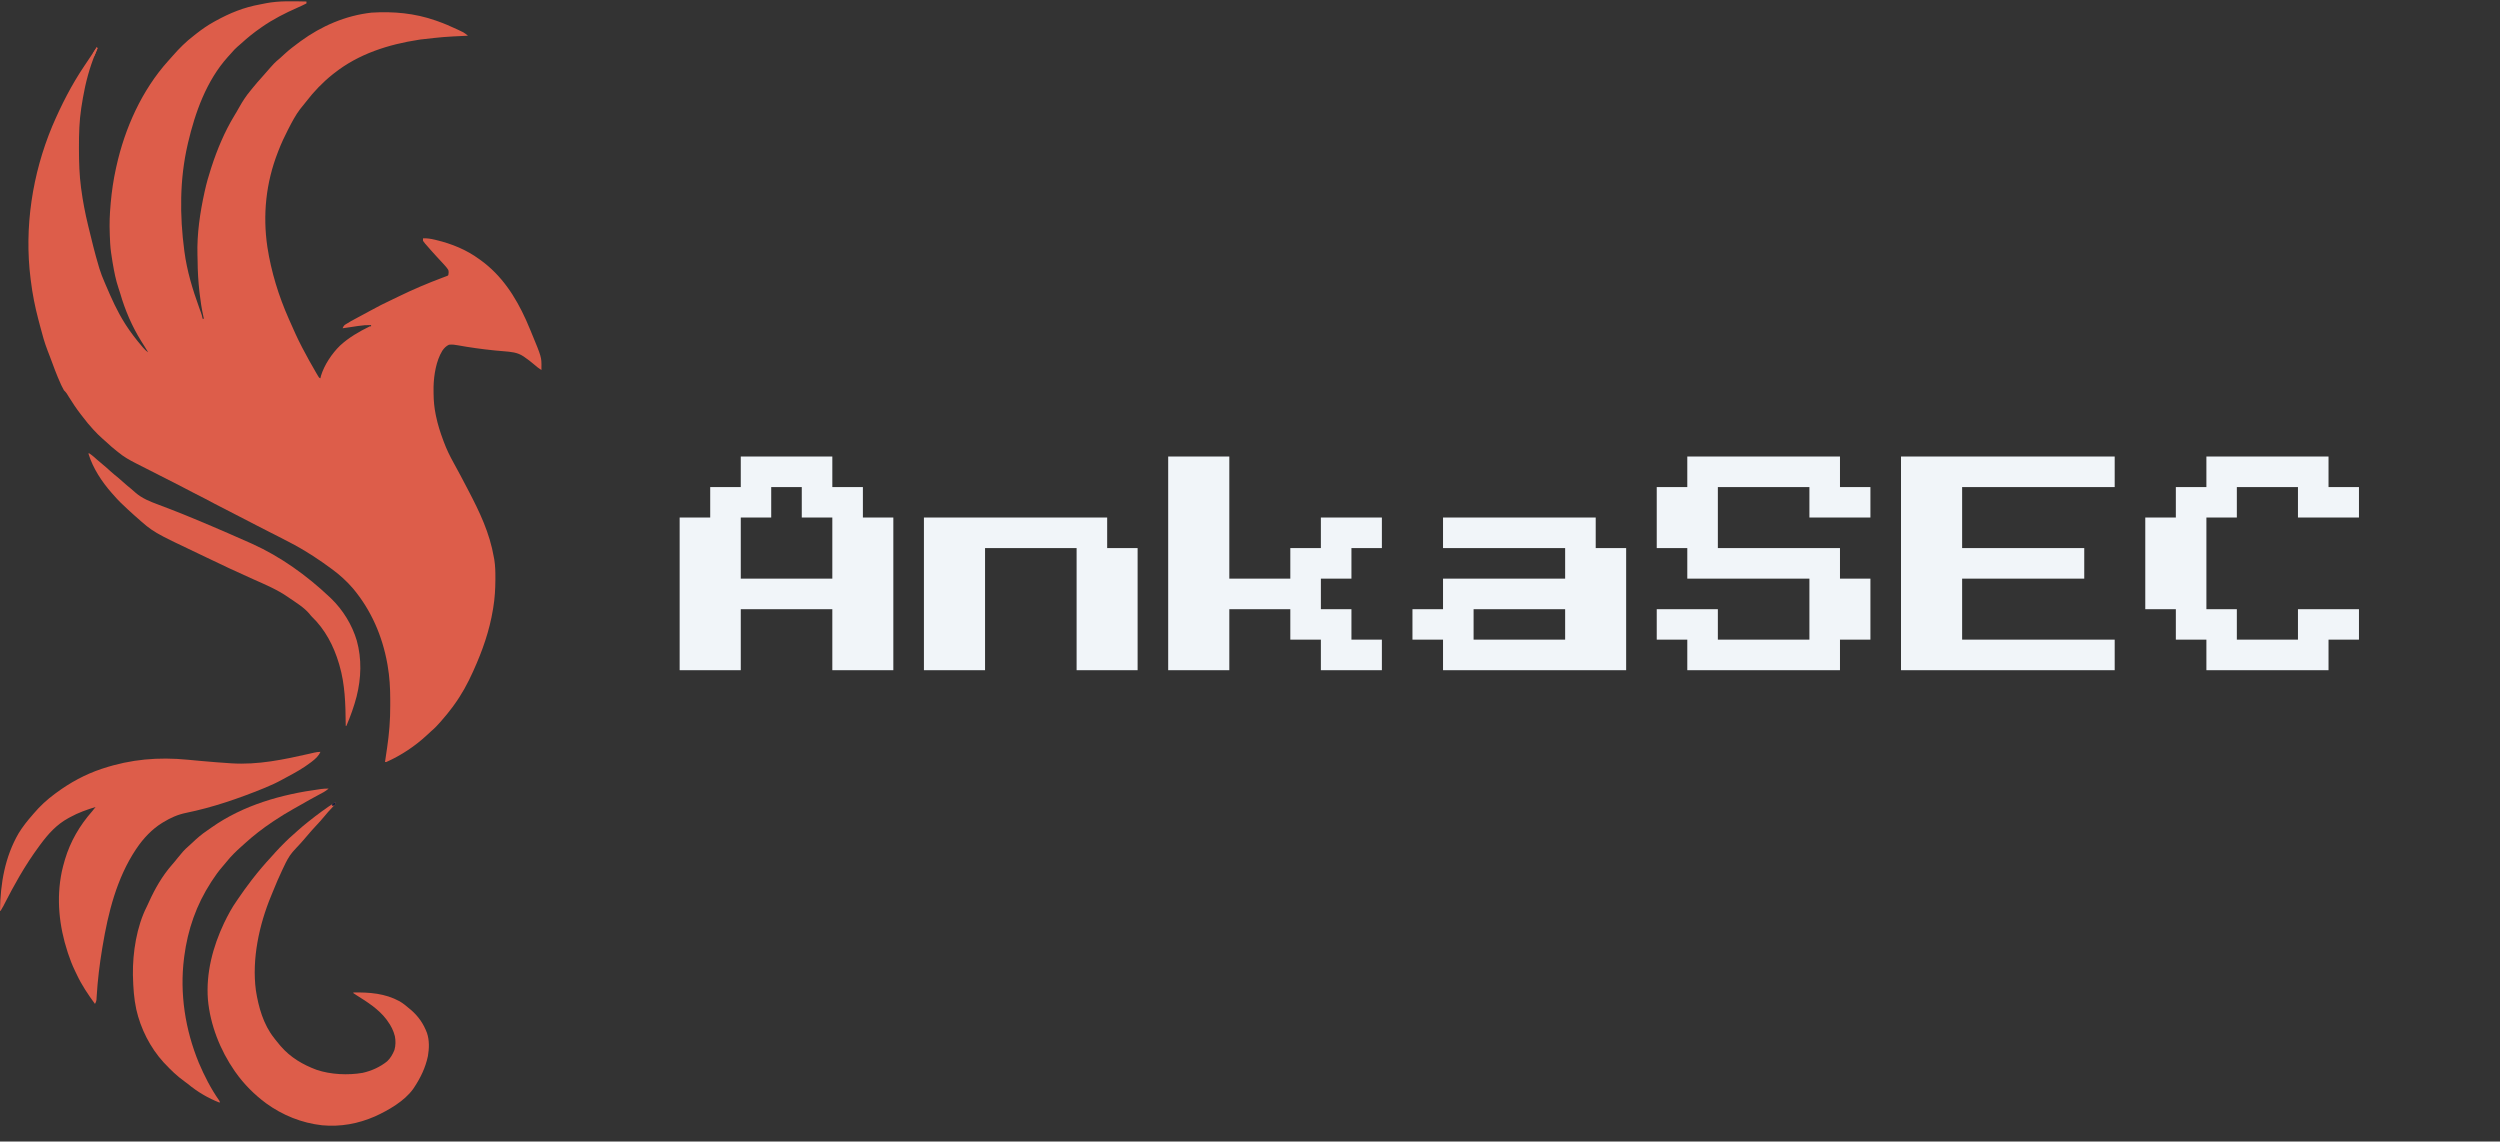 <svg xmlns="http://www.w3.org/2000/svg" xmlns:xlink="http://www.w3.org/1999/xlink" width="438" zoomAndPan="magnify" viewBox="0 0 328.5 150" height="200" preserveAspectRatio="xMidYMid meet" version="1.0"><rect x="0" y="0" width="328.5" height="150" fill="#333333" stroke="none"/><defs><g/><clipPath id="c9f0cc2a27"><path d="M 1 0.781 L 30 0.781 L 30 30 L 1 30 Z M 1 0.781 " clip-rule="nonzero"/></clipPath><clipPath id="4495c15f90"><path d="M 65 0.781 L 94 0.781 L 94 30 L 65 30 Z M 65 0.781 " clip-rule="nonzero"/></clipPath><clipPath id="85f7911853"><path d="M 129 0.781 L 158 0.781 L 158 30 L 129 30 Z M 129 0.781 " clip-rule="nonzero"/></clipPath><clipPath id="e8605cb44d"><path d="M 161 0.781 L 190 0.781 L 190 30 L 161 30 Z M 161 0.781 " clip-rule="nonzero"/></clipPath><clipPath id="83330b8b98"><path d="M 193 0.781 L 222 0.781 L 222 30 L 193 30 Z M 193 0.781 " clip-rule="nonzero"/></clipPath><clipPath id="80ff50d857"><rect x="0" width="227" y="0" height="34"/></clipPath><clipPath id="9fd645db5c"><path d="M 3 0.113 L 71.141 0.113 L 71.141 101 L 3 101 Z M 3 0.113 " clip-rule="nonzero"/></clipPath></defs><g transform="matrix(1, 0, 0, 1, 88, 59)"><g clip-path="url(#80ff50d857)"><g clip-path="url(#c9f0cc2a27)"><g fill="#f1f5f9" fill-opacity="1"><g transform="translate(1.306, 33.08)"><g><path d="M 0 -4.016 L 0 -24.078 L 4.016 -24.078 L 4.016 -28.078 L 8.031 -28.078 L 8.031 -32.094 L 20.062 -32.094 L 20.062 -28.078 L 24.078 -28.078 L 24.078 -24.078 L 28.078 -24.078 L 28.078 -4.016 L 20.062 -4.016 L 20.062 -12.031 L 8.031 -12.031 L 8.031 -4.016 Z M 8.031 -16.047 L 20.062 -16.047 L 20.062 -24.078 L 16.047 -24.078 L 16.047 -28.078 L 12.031 -28.078 L 12.031 -24.078 L 8.031 -24.078 Z M 8.031 -16.047 "/></g></g></g></g><g fill="#f1f5f9" fill-opacity="1"><g transform="translate(33.404, 33.08)"><g><path d="M 0 -4.016 L 0 -24.078 L 24.078 -24.078 L 24.078 -20.062 L 28.078 -20.062 L 28.078 -4.016 L 20.062 -4.016 L 20.062 -20.062 L 8.031 -20.062 L 8.031 -4.016 Z M 0 -4.016 "/></g></g></g><g clip-path="url(#4495c15f90)"><g fill="#f1f5f9" fill-opacity="1"><g transform="translate(65.501, 33.08)"><g><path d="M 0 -4.016 L 0 -32.094 L 8.031 -32.094 L 8.031 -16.047 L 16.047 -16.047 L 16.047 -20.062 L 20.062 -20.062 L 20.062 -24.078 L 28.078 -24.078 L 28.078 -20.062 L 24.078 -20.062 L 24.078 -16.047 L 20.062 -16.047 L 20.062 -12.031 L 24.078 -12.031 L 24.078 -8.031 L 28.078 -8.031 L 28.078 -4.016 L 20.062 -4.016 L 20.062 -8.031 L 16.047 -8.031 L 16.047 -12.031 L 8.031 -12.031 L 8.031 -4.016 Z M 0 -4.016 "/></g></g></g></g><g fill="#f1f5f9" fill-opacity="1"><g transform="translate(97.598, 33.08)"><g><path d="M 4.016 -4.016 L 4.016 -8.031 L 0 -8.031 L 0 -12.031 L 4.016 -12.031 L 4.016 -16.047 L 20.062 -16.047 L 20.062 -20.062 L 4.016 -20.062 L 4.016 -24.078 L 24.078 -24.078 L 24.078 -20.062 L 28.078 -20.062 L 28.078 -4.016 Z M 8.031 -8.031 L 20.062 -8.031 L 20.062 -12.031 L 8.031 -12.031 Z M 8.031 -8.031 "/></g></g></g><g clip-path="url(#85f7911853)"><g fill="#f1f5f9" fill-opacity="1"><g transform="translate(129.695, 33.08)"><g><path d="M 4.016 -4.016 L 4.016 -8.031 L 0 -8.031 L 0 -12.031 L 8.031 -12.031 L 8.031 -8.031 L 20.062 -8.031 L 20.062 -16.047 L 4.016 -16.047 L 4.016 -20.062 L 0 -20.062 L 0 -28.078 L 4.016 -28.078 L 4.016 -32.094 L 24.078 -32.094 L 24.078 -28.078 L 28.078 -28.078 L 28.078 -24.078 L 20.062 -24.078 L 20.062 -28.078 L 8.031 -28.078 L 8.031 -20.062 L 24.078 -20.062 L 24.078 -16.047 L 28.078 -16.047 L 28.078 -8.031 L 24.078 -8.031 L 24.078 -4.016 Z M 4.016 -4.016 "/></g></g></g></g><g clip-path="url(#e8605cb44d)"><g fill="#f1f5f9" fill-opacity="1"><g transform="translate(161.792, 33.08)"><g><path d="M 0 -4.016 L 0 -32.094 L 28.078 -32.094 L 28.078 -28.078 L 8.031 -28.078 L 8.031 -20.062 L 24.078 -20.062 L 24.078 -16.047 L 8.031 -16.047 L 8.031 -8.031 L 28.078 -8.031 L 28.078 -4.016 Z M 0 -4.016 "/></g></g></g></g><g clip-path="url(#83330b8b98)"><g fill="#f1f5f9" fill-opacity="1"><g transform="translate(193.89, 33.08)"><g><path d="M 8.031 -4.016 L 8.031 -8.031 L 4.016 -8.031 L 4.016 -12.031 L 0 -12.031 L 0 -24.078 L 4.016 -24.078 L 4.016 -28.078 L 8.031 -28.078 L 8.031 -32.094 L 24.078 -32.094 L 24.078 -28.078 L 28.078 -28.078 L 28.078 -24.078 L 20.062 -24.078 L 20.062 -28.078 L 12.031 -28.078 L 12.031 -24.078 L 8.031 -24.078 L 8.031 -12.031 L 12.031 -12.031 L 12.031 -8.031 L 20.062 -8.031 L 20.062 -12.031 L 28.078 -12.031 L 28.078 -8.031 L 24.078 -8.031 L 24.078 -4.016 Z M 8.031 -4.016 "/></g></g></g></g></g></g><g clip-path="url(#9fd645db5c)"><path fill="#dd5d4a" d="M 40.27 0.199 L 40.27 0.449 C 39.875 0.652 39.469 0.844 39.062 1.02 C 37.453 1.727 35.891 2.523 34.445 3.527 C 34.395 3.562 34.344 3.598 34.289 3.637 C 33.387 4.258 32.539 4.938 31.73 5.68 C 31.551 5.84 31.371 5.996 31.188 6.152 C 30.91 6.391 30.676 6.648 30.438 6.926 C 30.277 7.117 30.105 7.301 29.934 7.484 C 27.137 10.598 25.652 14.746 24.711 18.754 L 24.645 19.043 C 23.605 23.562 23.609 28.316 24.211 32.898 C 24.219 32.957 24.227 33.012 24.234 33.07 C 24.57 35.598 25.297 38.004 26.16 40.391 L 26.234 40.602 C 26.281 40.73 26.328 40.859 26.375 40.984 C 26.484 41.285 26.574 41.57 26.625 41.883 L 26.793 41.883 L 26.727 41.598 C 26.504 40.602 26.352 39.605 26.234 38.586 L 26.207 38.355 C 26.055 37 25.973 35.641 25.965 34.273 C 25.961 34.008 25.953 33.742 25.945 33.473 C 25.871 30.711 26.285 27.934 26.875 25.242 L 26.914 25.074 C 27.129 24.082 27.41 23.113 27.723 22.148 L 27.797 21.918 C 28.543 19.629 29.512 17.309 30.766 15.242 C 30.875 15.062 30.98 14.883 31.09 14.699 C 31.203 14.504 31.316 14.309 31.426 14.109 C 31.871 13.316 32.34 12.59 32.926 11.895 C 33.027 11.77 33.129 11.645 33.23 11.52 C 33.59 11.07 33.969 10.637 34.355 10.211 C 34.504 10.043 34.652 9.879 34.797 9.711 C 36.078 8.242 36.078 8.242 36.773 7.664 C 36.988 7.48 37.191 7.289 37.395 7.094 C 38.012 6.523 38.68 6.02 39.355 5.523 L 39.496 5.418 C 42.246 3.41 45.422 2.039 48.82 1.66 C 51.707 1.48 54.504 1.734 57.246 2.695 L 57.438 2.762 C 58.355 3.086 59.238 3.461 60.117 3.879 L 60.387 4.008 L 60.863 4.238 C 61.094 4.371 61.285 4.523 61.488 4.691 L 61.344 4.699 C 58.285 4.844 58.285 4.844 55.25 5.191 L 55.016 5.227 C 51.039 5.836 47.121 7.082 43.934 9.602 L 43.707 9.777 C 42.383 10.84 41.25 12.02 40.219 13.363 C 40.105 13.512 39.988 13.66 39.867 13.805 L 39.746 13.953 C 39.641 14.09 39.531 14.223 39.422 14.355 C 38.82 15.152 38.355 16.047 37.898 16.934 L 37.816 17.094 C 37.371 17.961 36.961 18.84 36.609 19.75 L 36.527 19.961 C 34.949 23.98 34.504 28.215 35.137 32.484 C 35.641 35.727 36.613 38.887 37.941 41.883 L 38.074 42.184 C 38.582 43.344 39.098 44.504 39.688 45.629 L 39.812 45.863 C 40.34 46.867 40.883 47.859 41.457 48.836 L 41.594 49.074 L 41.723 49.289 L 41.836 49.48 C 41.926 49.637 41.926 49.637 42.102 49.707 L 42.176 49.383 C 42.605 47.957 43.625 46.438 44.691 45.402 C 45.82 44.359 47.215 43.551 48.594 42.883 L 48.758 42.883 L 48.758 42.715 C 48.184 42.703 47.641 42.742 47.074 42.832 L 46.617 42.898 L 46.391 42.934 C 46.09 42.98 45.789 43.023 45.488 43.066 L 45.207 43.105 L 45.016 43.133 C 45.094 42.938 45.164 42.816 45.324 42.676 C 45.852 42.34 46.391 42.039 46.945 41.75 L 47.523 41.441 L 47.812 41.285 C 48.066 41.148 48.32 41.012 48.574 40.871 C 49.562 40.32 50.566 39.816 51.594 39.336 C 51.836 39.223 52.082 39.102 52.324 38.984 C 54.234 38.047 56.195 37.219 58.188 36.469 L 58.441 36.375 L 58.66 36.293 C 58.824 36.238 58.824 36.238 58.91 36.145 C 58.957 35.875 58.973 35.738 58.91 35.477 C 58.699 35.141 58.43 34.852 58.16 34.562 L 58.027 34.418 C 57.797 34.164 57.562 33.914 57.328 33.664 C 57.098 33.418 56.871 33.168 56.648 32.91 C 56.52 32.758 56.391 32.609 56.258 32.465 L 56.004 32.172 L 55.875 32.031 C 55.773 31.91 55.676 31.781 55.582 31.648 L 55.582 31.316 C 56.113 31.297 56.578 31.367 57.094 31.488 C 57.176 31.508 57.254 31.527 57.336 31.547 C 59.367 32.035 61.297 32.82 62.984 34.062 L 63.125 34.16 C 65.918 36.176 67.715 38.941 69.117 42.039 C 69.324 42.512 69.527 42.988 69.727 43.465 L 69.824 43.703 C 71.164 46.938 71.164 46.938 71.145 48.281 L 71.145 48.477 L 71.141 48.625 C 70.785 48.395 70.465 48.145 70.148 47.863 C 69.754 47.527 69.344 47.211 68.914 46.918 L 68.766 46.816 C 67.973 46.289 67.145 46.234 66.219 46.156 C 65.84 46.125 65.457 46.09 65.078 46.055 L 64.844 46.031 C 64.07 45.957 63.301 45.855 62.527 45.75 L 62.348 45.723 C 61.633 45.625 60.922 45.508 60.211 45.379 C 59.789 45.301 59.418 45.246 58.992 45.297 C 58.602 45.48 58.355 45.75 58.113 46.098 C 57.305 47.426 57.012 49.273 56.969 50.805 C 56.969 51.008 56.969 51.211 56.969 51.418 L 56.973 51.746 C 56.98 52.664 57.062 53.547 57.246 54.449 L 57.289 54.664 C 57.516 55.766 57.848 56.812 58.242 57.859 L 58.32 58.066 C 58.676 59.035 59.113 59.93 59.617 60.832 C 60.234 61.934 60.816 63.062 61.406 64.184 L 61.512 64.387 C 63.027 67.277 64.34 70.008 64.898 73.254 L 64.949 73.52 C 65.082 74.34 65.098 75.148 65.094 75.977 L 65.094 76.191 C 65.086 77.418 65.016 78.617 64.816 79.824 L 64.773 80.09 C 64.32 82.875 63.395 85.5 62.238 88.062 L 62.152 88.254 C 61.461 89.797 60.656 91.273 59.656 92.641 L 59.465 92.906 C 59.004 93.535 58.508 94.133 57.992 94.719 L 57.883 94.848 C 57.504 95.281 57.117 95.691 56.676 96.062 C 56.457 96.25 56.254 96.445 56.043 96.645 C 54.508 98.066 52.672 99.281 50.754 100.129 L 50.59 100.129 L 50.633 99.84 C 50.688 99.473 50.738 99.109 50.793 98.746 C 50.816 98.59 50.84 98.434 50.863 98.277 C 51.137 96.43 51.285 94.605 51.277 92.738 C 51.273 92.461 51.277 92.188 51.277 91.91 C 51.277 90.422 51.195 88.941 50.938 87.469 L 50.895 87.219 C 50.242 83.57 48.77 80.172 46.383 77.324 C 45.574 76.387 44.68 75.566 43.684 74.832 L 43.512 74.707 C 42.812 74.184 42.094 73.684 41.363 73.207 L 41.184 73.086 C 40.965 72.945 40.742 72.809 40.52 72.672 L 40.352 72.562 C 39.27 71.895 38.164 71.301 37.031 70.73 L 36.535 70.477 C 36.207 70.312 35.883 70.148 35.555 69.98 C 34.988 69.695 34.418 69.402 33.855 69.109 C 33.043 68.688 32.234 68.27 31.422 67.852 C 27.926 66.055 27.926 66.055 26.859 65.484 C 26.402 65.238 25.938 65.004 25.469 64.773 C 25.008 64.543 24.555 64.305 24.098 64.059 C 23.719 63.855 23.336 63.66 22.953 63.469 C 21.676 62.832 20.406 62.18 19.141 61.531 C 18.707 61.309 18.273 61.086 17.836 60.867 C 17.016 60.449 16.27 60.031 15.559 59.441 L 15.352 59.277 C 14.871 58.906 14.426 58.508 13.984 58.094 C 13.793 57.918 13.602 57.75 13.406 57.582 C 13.055 57.277 12.73 56.945 12.414 56.605 L 12.238 56.418 C 11.77 55.914 11.34 55.395 10.926 54.844 C 10.812 54.691 10.695 54.543 10.578 54.395 C 10.02 53.672 9.52 52.918 9.039 52.141 L 8.898 51.914 L 8.773 51.711 C 8.66 51.547 8.543 51.426 8.402 51.285 C 8.293 51.09 8.188 50.887 8.09 50.684 L 7.996 50.484 C 7.453 49.305 7.012 48.078 6.559 46.859 C 6.461 46.602 6.363 46.348 6.262 46.09 C 5.848 45.027 5.551 43.938 5.266 42.836 C 5.184 42.523 5.102 42.215 5.02 41.906 C 4.59 40.273 4.27 38.641 4.062 36.965 L 4.02 36.641 C 3.168 29.883 4.246 22.855 6.867 16.578 C 8.051 13.809 9.406 11.137 11.094 8.641 C 11.375 8.227 11.652 7.809 11.93 7.391 L 12.434 6.637 L 12.605 6.375 L 12.73 6.188 L 12.812 6.355 C 12.727 6.582 12.633 6.801 12.539 7.02 C 11.766 8.875 11.242 10.871 10.898 12.848 L 10.855 13.109 C 10.809 13.383 10.762 13.656 10.719 13.934 L 10.68 14.172 C 10.418 15.883 10.371 17.594 10.375 19.32 L 10.375 19.648 C 10.379 21.332 10.426 22.988 10.648 24.66 L 10.672 24.828 C 10.883 26.426 11.184 28.004 11.566 29.57 L 11.617 29.785 C 12.039 31.531 12.461 33.277 12.977 35 L 13.062 35.289 C 13.246 35.895 13.477 36.477 13.73 37.059 L 13.918 37.5 C 14.645 39.203 15.398 40.898 16.391 42.465 L 16.555 42.727 C 17.184 43.695 17.887 44.613 18.637 45.488 L 18.773 45.648 C 18.988 45.895 19.195 46.113 19.469 46.293 L 19.363 46.121 C 19.246 45.938 19.133 45.75 19.02 45.562 C 18.871 45.32 18.719 45.078 18.566 44.84 C 17.352 42.895 16.426 40.742 15.793 38.539 C 15.727 38.312 15.656 38.094 15.578 37.875 C 15.215 36.812 15.008 35.734 14.82 34.629 L 14.781 34.406 C 14.648 33.602 14.523 32.801 14.477 31.984 L 14.465 31.73 C 14.453 31.473 14.441 31.215 14.43 30.957 L 14.422 30.703 C 14.367 29.414 14.414 28.16 14.531 26.875 L 14.551 26.629 C 14.688 25.121 14.902 23.645 15.227 22.164 L 15.293 21.867 C 16.406 16.832 18.645 11.844 22.113 7.988 L 22.277 7.809 C 22.43 7.641 22.582 7.469 22.734 7.293 C 23.559 6.348 24.461 5.453 25.461 4.691 C 25.57 4.605 25.68 4.52 25.785 4.434 C 26.535 3.844 27.289 3.32 28.125 2.859 L 28.332 2.746 C 30.203 1.711 32.055 0.961 34.164 0.582 C 34.426 0.535 34.688 0.48 34.945 0.426 C 36.703 0.086 38.492 0.168 40.27 0.199 " fill-opacity="1" fill-rule="nonzero"/></g><path fill="#dd5d4a" d="M 42.102 98.797 C 41.871 99.34 41.441 99.719 40.984 100.07 L 40.828 100.191 C 39.82 100.961 38.727 101.562 37.609 102.156 C 37.43 102.254 37.25 102.352 37.07 102.449 C 36.34 102.852 35.598 103.195 34.828 103.508 L 34.648 103.582 C 31.379 104.914 27.938 106.098 24.477 106.805 C 23.363 107.031 22.441 107.445 21.469 108.031 L 21.301 108.133 C 19.992 108.938 18.824 110.172 17.973 111.445 L 17.848 111.625 C 15.336 115.414 14.215 119.906 13.48 124.34 L 13.434 124.605 C 13.086 126.699 12.828 128.812 12.703 130.93 L 12.688 131.176 L 12.676 131.391 C 12.645 131.594 12.582 131.734 12.48 131.914 C 11.574 130.684 10.723 129.418 10.078 128.031 C 10.004 127.875 9.93 127.719 9.852 127.562 C 9.488 126.812 9.195 126.051 8.934 125.258 L 8.875 125.074 C 7.762 121.668 7.391 118.055 8.121 114.531 C 8.227 114.051 8.348 113.578 8.488 113.109 L 8.535 112.941 C 9.246 110.562 10.465 108.473 12.102 106.613 C 12.262 106.43 12.418 106.234 12.562 106.035 C 11.406 106.398 10.301 106.777 9.234 107.367 L 8.973 107.508 C 7.434 108.355 6.359 109.547 5.324 110.945 L 5.184 111.133 C 4.242 112.41 3.379 113.73 2.578 115.105 L 2.461 115.309 C 1.848 116.367 1.27 117.441 0.715 118.527 L 0.574 118.801 L 0.449 119.043 C 0.336 119.262 0.215 119.473 0.082 119.68 L 0 119.68 C 0.047 116.117 0.637 112.605 2.453 109.484 C 2.977 108.633 3.582 107.863 4.242 107.117 L 4.387 106.945 C 5.227 105.945 6.184 105.062 7.238 104.289 L 7.387 104.18 C 9.191 102.844 11.18 101.758 13.312 101.043 L 13.516 100.977 C 17.219 99.758 20.797 99.453 24.664 99.828 C 25.219 99.883 25.777 99.934 26.336 99.984 L 26.711 100.016 C 27.859 100.121 29.012 100.211 30.168 100.285 L 30.402 100.301 C 33.914 100.527 37.281 99.805 40.688 99.035 L 40.898 98.984 C 41.031 98.957 41.16 98.926 41.293 98.895 C 41.57 98.832 41.812 98.797 42.102 98.797 " fill-opacity="1" fill-rule="nonzero"/><path fill="#dd5d4a" d="M 44.098 105.371 L 44.098 105.621 C 43.941 105.805 43.777 105.984 43.605 106.16 C 43.27 106.512 42.945 106.863 42.645 107.242 C 42.262 107.715 41.852 108.156 41.438 108.598 C 41.074 108.984 40.727 109.387 40.383 109.793 L 40.129 110.086 L 40 110.238 C 39.668 110.629 39.324 111.008 38.969 111.379 C 38.848 111.508 38.727 111.641 38.605 111.777 L 38.453 111.949 C 37.941 112.547 37.617 113.203 37.285 113.91 L 37.109 114.277 C 36.664 115.219 36.246 116.172 35.863 117.141 C 35.785 117.332 35.707 117.52 35.629 117.711 C 34.051 121.52 33.082 126.004 33.621 130.121 C 33.965 132.332 34.613 134.637 36.027 136.406 L 36.191 136.621 C 36.352 136.832 36.52 137.035 36.695 137.238 L 36.895 137.477 C 38.176 138.953 39.789 139.902 41.609 140.578 C 43.457 141.199 45.727 141.305 47.652 140.973 C 48.812 140.715 49.941 140.207 50.871 139.457 C 51.312 139.047 51.602 138.527 51.828 137.969 C 51.996 137.387 52.004 136.754 51.887 136.16 C 51.703 135.418 51.375 134.773 50.922 134.16 L 50.77 133.945 C 49.746 132.598 48.27 131.664 46.855 130.777 C 46.711 130.684 46.57 130.59 46.43 130.496 L 46.43 130.414 C 48.555 130.375 50.605 130.527 52.508 131.57 C 52.957 131.832 53.355 132.156 53.75 132.496 L 53.992 132.695 C 54.984 133.551 55.645 134.508 56.105 135.73 C 56.434 136.699 56.398 137.777 56.227 138.773 C 55.906 140.293 55.273 141.602 54.418 142.895 L 54.281 143.098 C 53.145 144.68 51.035 145.895 49.289 146.688 C 47.059 147.664 44.758 148.082 42.328 147.863 C 39.637 147.559 37.141 146.551 34.953 144.965 C 33.414 143.82 32.059 142.469 30.953 140.898 L 30.832 140.73 C 28.93 137.988 27.617 134.664 27.32 131.328 C 27.055 127.84 27.969 124.398 29.453 121.262 C 29.949 120.25 30.465 119.27 31.117 118.352 C 31.188 118.246 31.258 118.145 31.328 118.043 C 31.871 117.238 32.441 116.457 33.031 115.688 L 33.148 115.535 C 33.938 114.512 34.773 113.535 35.648 112.59 C 35.836 112.387 36.023 112.18 36.203 111.969 C 36.566 111.566 36.941 111.188 37.324 110.805 L 37.5 110.625 C 37.836 110.289 38.184 109.969 38.543 109.66 C 38.727 109.496 38.91 109.332 39.09 109.168 C 39.527 108.773 39.98 108.398 40.438 108.031 L 40.566 107.93 C 41.703 107.016 42.879 106.16 44.098 105.371 " fill-opacity="1" fill-rule="nonzero"/><path fill="#dd5d4a" d="M 43.184 103.621 C 42.785 103.98 42.32 104.207 41.852 104.453 C 41.043 104.887 40.242 105.332 39.449 105.793 C 39.172 105.949 38.895 106.109 38.613 106.262 C 37.711 106.762 36.844 107.305 35.984 107.875 L 35.828 107.98 C 34.535 108.844 33.305 109.793 32.156 110.84 C 32.02 110.965 31.883 111.09 31.742 111.211 C 31.02 111.852 30.344 112.512 29.742 113.27 C 29.574 113.48 29.398 113.688 29.219 113.891 C 28.707 114.484 28.262 115.102 27.836 115.762 L 27.734 115.918 C 25.793 118.918 24.672 122.137 24.211 125.672 L 24.184 125.891 C 23.594 130.551 24.34 135.305 26.117 139.633 C 26.848 141.355 27.711 143.055 28.789 144.59 L 28.871 144.727 L 28.871 144.891 C 27.383 144.324 25.918 143.457 24.699 142.438 C 24.543 142.312 24.383 142.195 24.219 142.078 C 23.258 141.398 22.438 140.59 21.633 139.734 L 21.484 139.578 C 19.73 137.645 18.477 135.164 17.906 132.625 C 17.602 131.211 17.508 129.777 17.473 128.336 L 17.465 128.102 C 17.422 125.184 17.957 121.738 19.289 119.129 C 19.398 118.914 19.496 118.695 19.594 118.473 C 20.363 116.766 21.348 115.062 22.586 113.648 C 22.664 113.559 22.742 113.465 22.824 113.371 L 22.938 113.238 C 23.098 113.051 23.25 112.859 23.402 112.664 C 23.82 112.137 24.238 111.645 24.754 111.207 C 24.922 111.062 25.082 110.914 25.242 110.762 C 25.859 110.168 26.484 109.629 27.199 109.148 C 27.398 109.016 27.59 108.875 27.785 108.738 C 31.973 105.785 36.988 104.375 42.008 103.703 L 42.195 103.676 C 42.527 103.637 42.848 103.613 43.184 103.621 M 11.648 59.523 C 12.062 59.773 12.398 60.078 12.754 60.402 C 12.977 60.602 13.203 60.789 13.434 60.977 C 13.828 61.297 14.207 61.637 14.582 61.98 C 14.879 62.25 15.191 62.5 15.504 62.75 C 15.723 62.93 15.934 63.117 16.141 63.309 C 16.504 63.641 16.879 63.949 17.258 64.258 C 17.445 64.41 17.621 64.566 17.797 64.73 C 18.691 65.508 19.727 65.906 20.824 66.316 C 21.281 66.484 21.73 66.66 22.184 66.832 L 22.465 66.941 C 23.41 67.305 24.348 67.684 25.285 68.074 L 25.523 68.172 C 27.035 68.801 28.539 69.438 30.035 70.09 L 30.219 70.172 C 31.055 70.531 31.887 70.898 32.715 71.27 C 32.855 71.336 32.996 71.398 33.141 71.461 C 36.859 73.137 40.301 75.613 43.266 78.41 L 43.504 78.633 C 45.062 80.145 46.266 82.094 46.883 84.18 C 47.547 86.586 47.465 89.105 46.859 91.516 C 46.512 92.848 46.055 94.121 45.512 95.387 L 45.43 95.387 L 45.426 95.109 C 45.402 92.512 45.336 89.91 44.598 87.398 L 44.535 87.184 C 43.859 84.895 42.723 82.707 40.984 81.039 C 40.859 80.914 40.75 80.781 40.641 80.637 C 39.945 79.812 38.91 79.188 38.023 78.578 L 37.867 78.469 C 36.441 77.477 34.855 76.812 33.273 76.109 C 31.18 75.176 29.102 74.207 27.039 73.207 C 26.727 73.055 26.414 72.906 26.102 72.758 C 20.137 69.93 20.137 69.93 17.891 67.926 L 17.664 67.73 C 17.461 67.547 17.258 67.363 17.059 67.18 L 16.805 66.949 C 16.129 66.336 15.488 65.711 14.895 65.016 L 14.691 64.789 C 13.395 63.316 12.238 61.574 11.648 59.691 Z M 11.648 59.523 " fill-opacity="1" fill-rule="nonzero"/><path fill="#dd5d4a" d="M 12.73 6.188 L 12.812 6.355 C 12.754 6.527 12.684 6.699 12.609 6.867 L 12.492 7.141 L 12.398 7.355 L 12.148 7.27 C 12.199 6.98 12.32 6.785 12.484 6.543 C 12.531 6.477 12.578 6.41 12.625 6.34 Z M 12.73 6.188 " fill-opacity="1" fill-rule="nonzero"/><path fill="#0b1e3f" d="M 44.098 105.371 L 44.098 105.621 C 43.988 105.762 43.988 105.762 43.848 105.867 L 43.598 105.867 L 43.684 105.621 C 43.895 105.48 43.895 105.48 44.098 105.371 " fill-opacity="1" fill-rule="nonzero"/></svg>